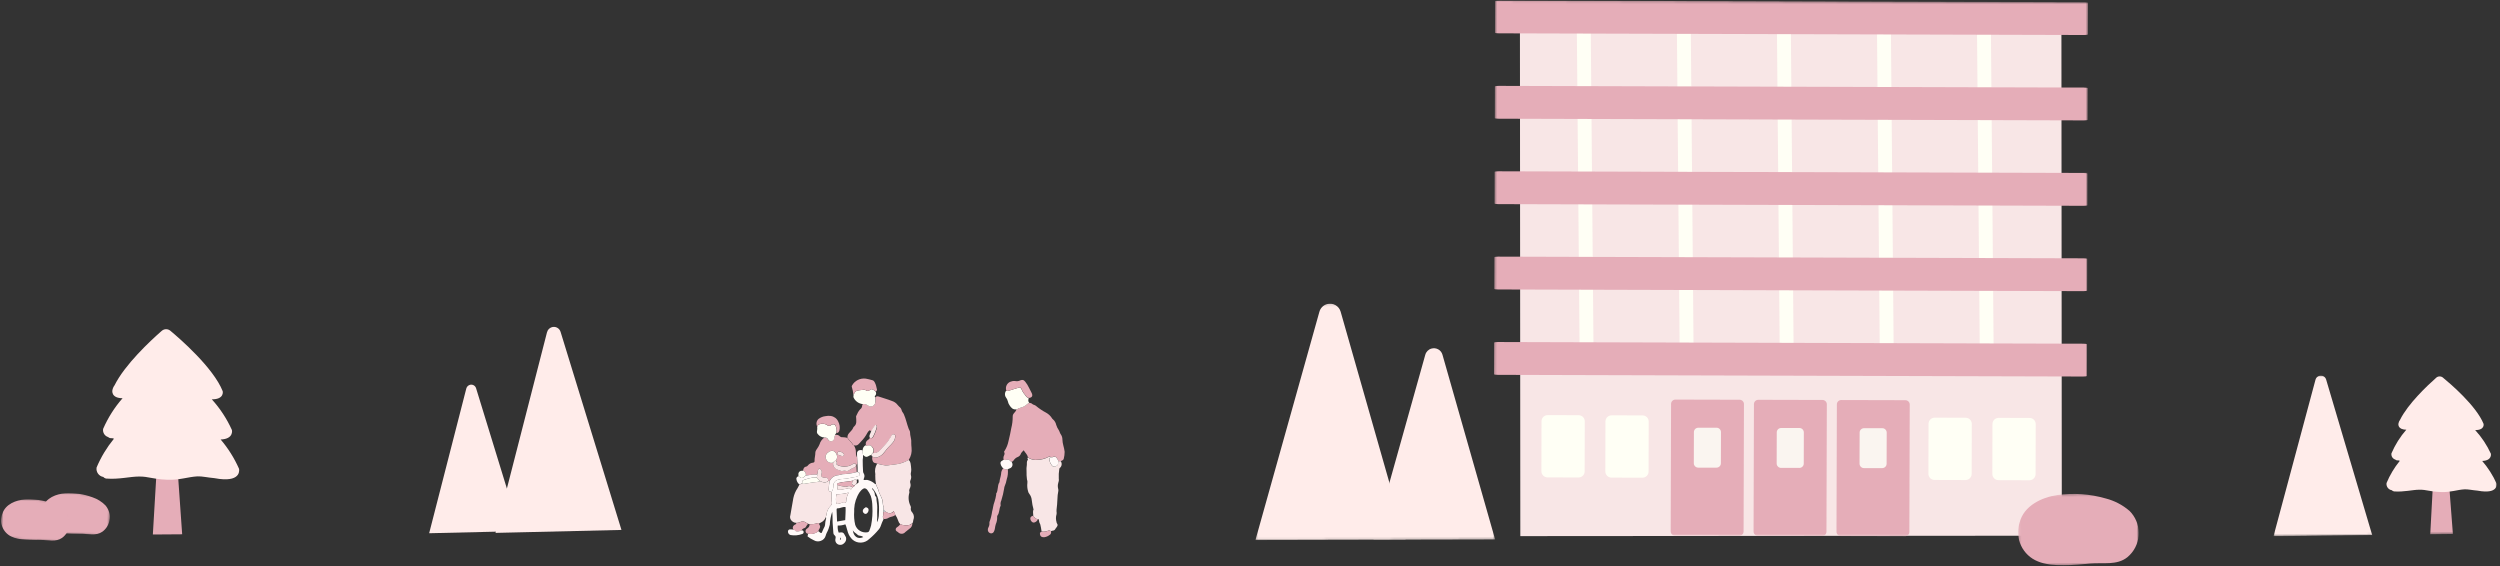 <?xml version="1.0" encoding="UTF-8"?><svg id="_レイヤー_1" xmlns="http://www.w3.org/2000/svg" xmlns:xlink="http://www.w3.org/1999/xlink" viewBox="0 0 1066.04 241.46"><rect x="0" y="0" width="1066.04" height="241.46" fill="#333333" stroke="none"/><defs><style>.cls-1{fill:none;}.cls-2{mask:url(#mask);}.cls-3{fill:#dddce1;}.cls-4{fill:#fffff5;}.cls-5{fill:#faf5f0;}.cls-6{fill:#fff9f8;}.cls-7{mask:url(#mask-2);}.cls-8{mask:url(#mask-3);}.cls-9{mask:url(#mask-4);}.cls-10{mask:url(#mask-5);}.cls-11{mask:url(#mask-1);}.cls-12{fill:#f8e6e6;}.cls-13{clip-path:url(#clippath-1);}.cls-14{clip-path:url(#clippath-3);}.cls-15{clip-path:url(#clippath-4);}.cls-16{clip-path:url(#clippath-2);}.cls-17{fill:#fff;}.cls-18{fill:#ffecea;}.cls-19{fill:#e5adb8;}.cls-20{clip-path:url(#clippath);}</style><clipPath id="clippath"><rect class="cls-1" x="535.09" y=".15" width="376.9" height="241.17"/></clipPath><mask id="mask" x="636.88" y=".21" width="253.48" height="228.68" maskUnits="userSpaceOnUse"><g id="mask0_32_224"><path class="cls-17" d="M637.54.22l-.66,227.95,252.82.73.66-227.95-252.82-.73Z"/></g></mask><mask id="mask-1" x="535.1" y="129.3" width="102.48" height="100.99" maskUnits="userSpaceOnUse"><g id="mask1_32_224"><path class="cls-17" d="M637.34,129.3l-102.24.24.24,100.73,102.24-.24-.24-100.73Z"/></g></mask><mask id="mask-2" x="860.52" y="210.38" width="51.58" height="30.83" maskUnits="userSpaceOnUse"><g id="mask2_32_224"><path class="cls-17" d="M911.83,210.38l-51.31.45.26,30.38,51.32-.45-.27-30.38Z"/></g></mask><clipPath id="clippath-1"><rect class="cls-1" x="336" y="161.38" width="118" height="71"/></clipPath><clipPath id="clippath-2"><rect class="cls-1" x="183" y="139.38" width="82" height="88"/></clipPath><clipPath id="clippath-3"><rect class="cls-1" y="140.38" width="102" height="91"/></clipPath><mask id="mask-3" x="17.18" y="209.43" width="30.29" height="19.31" maskUnits="userSpaceOnUse"><g id="mask3_32_224"><path class="cls-17" d="M18.35,209.43l-1.18,17.32,29.11,1.99,1.18-17.32-29.11-1.99Z"/></g></mask><mask id="mask-4" x="0" y="212.07" width="30.28" height="19.31" maskUnits="userSpaceOnUse"><g id="mask4_32_224"><path class="cls-17" d="M1.18,212.07L0,229.39l29.11,1.99,1.18-17.32-29.11-1.99Z"/></g></mask><clipPath id="clippath-4"><rect class="cls-1" x="981.16" y="145.22" width="71.11" height="97.43" transform="translate(805.28 1207.15) rotate(-89.01)"/></clipPath><mask id="mask-5" x="968.57" y="159.18" width="96.3" height="69.5" maskUnits="userSpaceOnUse"><g id="mask5_32_224"><path class="cls-17" d="M1063.99,159.18l-95.42,1.24.89,68.25,95.41-1.24-.88-68.25Z"/></g></mask></defs><g class="cls-20"><path class="cls-12" d="M648.12,7.67l.17,220.94,230.9-.18-.17-220.94-230.91.18Z"/><path class="cls-4" d="M672.39,12.75l1.2,138.44,5.93-.05-1.2-138.43-5.93.05Z"/><path class="cls-4" d="M715.05,12.38l1.2,138.43,5.93-.05-1.2-138.43-5.93.05Z"/><path class="cls-4" d="M757.71,12.01l1.2,138.43,5.93-.05-1.2-138.43-5.93.05Z"/><path class="cls-4" d="M800.37,11.64l1.2,138.43,5.93-.05-1.2-138.43-5.93.05Z"/><path class="cls-4" d="M843.01,11.27l1.2,138.43,5.92-.05-1.19-138.43-5.93.05Z"/><g class="cls-2"><path class="cls-19" d="M888.3,146.56l-249.55-.72c-.89,0-1.64.11-1.64.25l-.04,13.5c0,.14.73.25,1.64.25l249.56.72c.91,0,1.64-.11,1.64-.25l.04-13.5c0-.14-.73-.25-1.65-.25Z"/><path class="cls-19" d="M888.41,110.15l-249.55-.72c-.89,0-1.64.12-1.64.25l-.04,13.5c0,.14.73.25,1.64.25l249.56.72c.91,0,1.64-.11,1.64-.25l.03-13.5c0-.14-.73-.25-1.64-.25Z"/><path class="cls-19" d="M888.52,73.76l-249.56-.72c-.89,0-1.64.11-1.64.25l-.03,13.5c0,.14.73.25,1.64.25l249.56.72c.91,0,1.64-.11,1.64-.25l.03-13.49c0-.14-.73-.25-1.64-.25Z"/><path class="cls-19" d="M888.63,37.34l-249.56-.72c-.89,0-1.64.11-1.64.25l-.04,13.5c0,.14.73.25,1.64.25l249.56.72c.91,0,1.64-.12,1.64-.25l.03-13.49c0-.14-.73-.25-1.64-.25Z"/><path class="cls-19" d="M888.72.93l-249.56-.72c-.89,0-1.64.11-1.64.25l-.04,13.5c0,.14.73.25,1.64.25l249.56.72c.91,0,1.64-.11,1.64-.25l.04-13.5c0-.14-.73-.25-1.64-.25Z"/><path class="cls-19" d="M741.62,228.47l-27.36-.07c-1.03,0-1.85-.84-1.85-1.84l.16-54.33c0-1.02.84-1.84,1.87-1.84l27.36.07c1.03,0,1.85.84,1.85,1.86l-.16,54.32c0,1.02-.84,1.84-1.87,1.85"/><path class="cls-5" d="M731.94,199.41h-7.82c-1.03-.02-1.85-.86-1.85-1.88l.04-13.29c0-1.02.84-1.84,1.87-1.85h7.82c1.03.02,1.85.86,1.85,1.88l-.04,13.29c0,1.03-.84,1.85-1.87,1.85Z"/><path class="cls-19" d="M776.96,228.55l-27.36-.07c-1.03,0-1.85-.84-1.85-1.84l.16-54.32c0-1.02.84-1.84,1.87-1.84l27.36.07c1.03,0,1.85.84,1.85,1.86l-.16,54.32c0,1.02-.84,1.84-1.87,1.85"/><path class="cls-5" d="M767.27,199.52h-7.82c-1.03-.02-1.85-.86-1.85-1.88l.04-13.29c0-1.02.84-1.84,1.87-1.84h7.82c1.03.02,1.85.86,1.85,1.88l-.03,13.29c0,1.02-.84,1.84-1.87,1.85Z"/><path class="cls-19" d="M812.32,228.66l-27.36-.07c-1.03,0-1.85-.84-1.85-1.84l.16-54.33c0-1.02.84-1.84,1.87-1.84l27.35.07c1.03,0,1.85.84,1.85,1.87l-.16,54.32c0,1.03-.85,1.85-1.87,1.85"/><path class="cls-5" d="M802.61,199.61h-7.82c-1.02-.02-1.85-.86-1.85-1.88l.04-13.29c0-1.02.84-1.84,1.87-1.85h7.82c1.03.02,1.85.86,1.85,1.88l-.04,13.29c0,1.02-.84,1.84-1.87,1.85Z"/><path class="cls-4" d="M673.08,203.6l-13.18-.03c-1.46,0-2.62-1.18-2.62-2.64l.05-21.3c0-1.46,1.18-2.62,2.64-2.62l13.18.04c1.46,0,2.62,1.18,2.62,2.64l-.05,21.3c0,1.46-1.18,2.62-2.64,2.62Z"/><path class="cls-4" d="M700.34,203.69l-13.18-.03c-1.46,0-2.62-1.18-2.62-2.64l.05-21.3c0-1.46,1.18-2.62,2.64-2.62l13.18.04c1.46,0,2.62,1.18,2.62,2.64l-.05,21.3c0,1.46-1.18,2.62-2.64,2.62Z"/><path class="cls-4" d="M838.11,204.7l-13.18-.04c-1.46,0-2.62-1.18-2.62-2.64l.05-21.3c0-1.46,1.18-2.62,2.64-2.62l13.18.04c1.45,0,2.62,1.18,2.62,2.64l-.05,21.3c0,1.46-1.19,2.62-2.64,2.62Z"/><path class="cls-4" d="M865.37,204.79l-13.18-.04c-1.46,0-2.62-1.18-2.62-2.64l.05-21.3c0-1.46,1.19-2.62,2.64-2.62l13.18.03c1.46,0,2.62,1.18,2.62,2.64l-.05,21.3c0,1.46-1.18,2.62-2.64,2.62Z"/></g><g class="cls-11"><path class="cls-18" d="M562.62,132.91l-27.28,97.38,64.06-.14-27.73-97.25c-.71-2.48-3.31-3.93-5.82-3.23-1.57.46-2.8,1.69-3.23,3.26"/><path class="cls-18" d="M607.77,151.26l-22.12,78.92,51.91-.11-22.47-78.82c-.57-2.03-2.67-3.18-4.7-2.61-1.28.36-2.28,1.37-2.62,2.64"/></g><g class="cls-7"><path class="cls-19" d="M907.99,217.8c-2.9-2.5-6.37-4.3-10.08-5.25-6.71-1.93-13.75-2.42-20.66-1.44-6.7.96-14.26,4.59-16.06,11.71-2.18,6.74,1.26,14.02,7.88,16.61,6.06,2.5,15.61,1.47,22.16.89,5.51-.48,11.51.86,15.95-2.74,5.7-4.76,6.44-13.2,1.67-18.87-.27-.32-.54-.64-.86-.93"/></g></g><g class="cls-13"><path class="cls-19" d="M438.31,195.07c-.15-1.26-1.18-2.02-1.79-3.08-.49.58-1.08.96-1.31,1.72-.23.53-.66.93-1.2,1.14-.74.28-1.38.81-1.79,1.47-.18.3-.49.53-.84.58-.28-.05-.54-.2-.72-.43-.33-.48-1-.63-1.51-.35-.38.13-.82.1-1.18-.1-.15-.43-.15-.88-.03-1.31.23-.63.66-1.19.26-1.92-.13-.2.1-.48.26-.68.74-1.21,1.28-2.55,1.56-3.94.51-1.85.82-3.72,1.2-5.59.41-1.57.61-3.21.61-4.83-.05-.61.18-1.19.61-1.62.41-.43.77-.93,1.02-1.47.43-.35.95-.63,1.51-.76,1.15-.25,2.2-.81,3.07-1.62.26-.23.59-.4.92-.48.46,0,.9.15,1.2.45.43.43,1.15.38,1.59.83,1.33,1.11,2.76,2.07,4.3,2.88,1.02.56,1.89,1.36,2.51,2.35.08.18.2.33.36.43.77.63,1.28,1.52,1.48,2.48.23.76.59,1.49,1.05,2.15.38.56.46,1.24.84,1.77.49.66.74,1.47.74,2.28,0,1.79.79,3.46.95,5.23,0,.96-.13,1.95-.36,2.88-.1.66-.72.83-1.23,1.09h-1.1c-.13-.51-.36-.96-.69-1.34-.28-.53-.97-.76-1.51-.48-.03,0-.05.03-.1.05-.33.15-.74.18-1.07,0-.21-.2-.54-.23-.79-.08-1.41.73-2.94,1.16-4.53,1.26-1.51.25-3.05-.13-4.27-1.04"/><path class="cls-12" d="M438.31,195.07c1.23.91,2.76,1.26,4.27,1.04,1.59-.08,3.12-.51,4.53-1.26.26-.15.59-.13.79.08-.31.38-.61.81-.46,1.26.15.71.43,1.36.82,1.97.38.46.72.96,1.38.81.74-.18,1.48-.46,1.54-1.39,0-.3.05-.63.05-.93h1.1c.64.96.46,2.2-.41,2.91-.13.1-.21.25-.21.4-.23,1.36-.31,2.76-.23,4.15.1.63,0,1.26-.23,1.84-.26.86-.23,1.77,0,2.63.08.28.08.56.03.83-.23,1.11-.36,2.25-.38,3.39-.05,1.54-.18,3.06-.38,4.6-.03.25-.03.51,0,.76.08.38.08.76,0,1.14-.33,1.09-.33,2.25,0,3.34,0,.18.08.38.18.53.51.63.23,1.16-.18,1.69-.18.18-.33.38-.46.61-.18.48-.66.81-1.18.81-.26.03-.49.1-.74.2-.41-.28-.92-.33-1.36-.13-.82.35-1.74.46-2.64.28-.13-.99-.31-2-.54-2.96-.36-.61-.56-1.26-.61-1.95,0-.3-.18-.38-.43-.35-1-.03-1.46-.76-1.97-1.41.03-.91-.31-1.87.13-2.68-.36-1.31-.64-2.68-.77-4.04-.08-.93-.41-1.82-.97-2.55-.31-.35-.51-.78-.61-1.24-.33-1.14-.43-2.35-.28-3.54.08-.51,0-1.01-.18-1.47-.15-1.11-.21-2.22-.18-3.34-.08-.99-.03-1.95.13-2.91.08-.68-.18-1.44.41-2.05.13-.13-.03-.35-.1-.53-.1-.15-.05-.38.1-.46h.03"/><path class="cls-19" d="M429.76,200.15c.13,1.42,0,2.83-.46,4.17-.18,1.06-.49,2.1-.92,3.06-.1.25-.15.53-.18.83-.28,1.77-.69,3.51-1.23,5.21-.31.63-.41,1.31-.28,2,0,.1,0,.2-.03.28-.67,1.29-.41,2.88-1.31,4.1-.13.18-.18.4-.15.63.05,1.06-.15,2.15-.59,3.11-.18.58-.28,1.16-.36,1.74-.05.51-.21.99-.46,1.44-.23.51-.77.78-1.33.71-.67-.13-1.15-.66-1.23-1.31-.05-.43.03-.89.26-1.26.31-.56.46-1.19.41-1.82-.03-.18,0-.38.05-.56.54-1.42.9-2.88,1.1-4.37.41-1.34.46-2.76,1-4.09.33-1.01.59-2.05.74-3.11.03-.13-.08-.28-.03-.38,1.02-1.49.41-3.44,1.43-4.93.05-1.19.56-2.3.69-3.49,0-.88.31-1.74.9-2.43.59.4,1.31.56,2.02.45"/><path class="cls-4" d="M438.97,171.82c-.33.07-.67.23-.92.48-.84.81-1.92,1.36-3.07,1.62-.56.13-1.08.4-1.51.76-.05-.03-.1-.1-.15-.1-1.48.15-2.2-.78-2.89-1.84-.33-.48-.56-1.04-.67-1.62-.15-.61-.43-1.19-.82-1.67-.61-.89-.56-2.05.13-2.88.26.15.54.2.82.13.77-.28,1.56-.45,2.3-.73.87-.33,1.77-.48,2.69-.78.23.25.61.45.69.73.33.89.82,1.69,1.43,2.38.43.56.74,1.29,1.59,1.36.03.15.03.3,0,.45-.23.58-.1,1.26.33,1.72"/><path class="cls-19" d="M438.64,169.64c-.85-.1-1.15-.81-1.59-1.36-.64-.71-1.13-1.52-1.43-2.38-.08-.3-.46-.51-.69-.73-.95.28-1.84.45-2.71.78-.74.28-1.53.46-2.3.73-.28.08-.59.05-.82-.13-.54-1.59.31-3.31,1.92-3.84h.08c.69-.28,1.43-.33,2.15-.18.64.08,1.28-.05,1.84-.35,1.05-.35,1.41-.23,2.12.63.61.76,1.13,1.59,1.54,2.48.36.71.74,1.44,1.1,2.15.69,1.34.31,2.1-1.2,2.28"/><path class="cls-6" d="M429.76,200.15c-.72.1-1.43-.08-2.02-.46-.36-.38-.67-.81-.9-1.29-.43-1.09-.26-1.64.85-2.17.1-.05.21-.13.31-.2.36.18.79.2,1.18.08.51-.28,1.18-.13,1.51.35.18.23.43.38.72.43,0,.23.15.4.23.61.33.91-.13,1.89-1.05,2.22-.31.08-.59.2-.82.4"/><path class="cls-19" d="M444.15,226.64c.9.18,1.79.1,2.64-.28.43-.2.95-.15,1.36.13.23.63-.05,1.36-.66,1.67-.61.48-1.33.78-2.12.91-1.38.1-1.97-.46-1.92-1.85.15-.3.54-.3.74-.56"/><path class="cls-19" d="M440.59,219.94c.51.66.97,1.39,1.97,1.42-.23,1.01-1.66,1.84-2.35,1.29-.54-.35-.87-.96-.87-1.59s.51-.94,1.1-1.11h.18"/><path class="cls-6" d="M451.29,196.64c0,.3-.03.63-.05.93-.08.93-.79,1.21-1.54,1.39-.67.15-1-.35-1.38-.81-.41-.61-.69-1.26-.82-1.97-.15-.46.15-.89.43-1.26.33.15.74.15,1.07,0,.51-.33,1.23-.18,1.56.33,0,.03.03.05.05.1.33.38.56.83.69,1.31"/><path class="cls-19" d="M361.39,186.76c-.1-.76.13-1.49.66-2.05.61-.78,1.51-1.42,1.82-2.45.05-.18.28-.3.41-.46.59-.53.9-1.31.85-2.1,0-.63,0-1.26-.08-1.9-.03-.2,0-.4.13-.58.38-.96.9-1.85,1.56-2.63.56-.38.9-.98.9-1.67,0-.2.2-.43.31-.63.74-.1,1.51.1,2.12.53.77.68,1.97.63,2.69-.15.28-.3.46-.71.49-1.14.08-.71.1-1.42.05-2.12.31-.38.82-.53,1.31-.35,1.89.66,3.81,1.16,5.68,1.9,1,.3,1.87.91,2.48,1.72.2.28.43.53.69.76.51.35.87.88,1.02,1.49.1.61.64,1.06.92,1.67.92,2.05,1.31,4.22,2.1,6.29.18.48.56.91.56,1.41-.05,1.47.64,2.86.51,4.32,0,.78.05,1.57.13,2.35.23,1.79-.21,3.61-1.2,5.16-1.25.71-2.59,1.24-3.99,1.62-1.33.25-2.66.43-3.99.56-.59.15-1.2.2-1.82.18-1.23-.18-2.43-.43-3.61-.76-.21-.1-.44-.18-.67-.23-1.15-.1-1.36-.93-1.51-1.82,0-.33.05-.66.15-.98.61.4,1.38.5,2.1.28.87-.25,1.64-.71,2.28-1.34.54-.58,1.02-1.16,1.48-1.8.77-1.09,1.84-1.92,2.69-2.96.72-.78,1.15-1.82,1.18-2.88,0-.28-.05-.58-.36-.68-.33-.15-.72-.08-.97.13-.18.2-.33.43-.46.68-.38.66-.74,1.29-1.2,1.9-1,1.36-2.2,2.53-3.3,3.79-.77.99-2,1.52-3.25,1.42.54-.81.43-1.9-.26-2.6-.59-.88-1.33-.73-2.07-.53-.26.1-.54,0-.66-.23-.31-.86.03-1.82.82-2.28.38-.2.72-.53.9-.93.36.3.9.25,1.2-.1.08-.1.13-.2.18-.3.72-1.29,1.25-2.65,1.61-4.1.08-.61-.15-.78-.67-.96-.77.89-1.38,1.9-1.82,2.96-.05-.33-.31-.61-.64-.71-.38.25-.69.61-.92,1.01-.72,1.41-1.66,2.7-2.79,3.82-.77.81-1.46,2.05-2.97,1.59-.13-.08-.36-.15-.41-.28-.61-1.06-1.61-1.79-2.28-2.83"/><path class="cls-6" d="M376.78,221.33c-.51,1.01-.92,2.05-1.28,3.11-.18.48-.43.93-.77,1.31-1.26,1.52-2.64,2.91-4.15,4.15-1.89,1.85-4.91,2-6.96.3-.95-.86-1.66-1.95-2.05-3.16-.28-.88-.51-1.77-.77-2.65-.08-.25-.2-.51-.33-.81-1.05.38-2.15.56-3.25.53-.1,1.01.03,2.05.41,3.01.33-.02.67-.1,1-.1.56-.08,1.13.23,1.36.73.28.43.54.89.74,1.34.28.96-.05,1.97-.84,2.6-.61.63-1.56.83-2.41.51-.97-.4-1.48-1.44-1.23-2.45.13-.63.18-1.06-.41-1.52-.59-.45-.49-1.21-.54-1.82-.1-1.16-.18-2.35-.26-3.54-.1-1.57.05-3.11-.18-4.63-.59,1.77-.95,3.64-1.02,5.51-.28,1.21-.72,2.38-1.31,3.46-.18.41-.36.81-.46,1.24-.28,1.04-1.08,1.87-2.1,2.2-.95.35-2.02.28-2.89-.25-.97-.43-1.89-.99-2.74-1.67l.26-1.19c1.54.35,3.15-.05,4.35-1.04.49.23.69.89,1.41.76.28-.66.59-1.34.9-2.02.26-.4.46-.83.54-1.32.05-.91.18-1.82.43-2.7.05-.23.18-.46-.13-.63.13-.38.26-.76.33-1.16.13-1.39.72-2.7,1.72-3.72.51-.43.72-1.11.54-1.77-.18-1.39-.2-2.8-.08-4.19.54-.76.77-1.69.72-2.6,0-1.19.77-2.22,1.92-2.58.64-.18,1.28-.28,1.92-.33,1.38-.05,2.74-.25,4.07-.61,1-.08,1.95-.33,2.87-.71.43-.18.64-.66.46-1.09-.03-.08-.08-.18-.15-.23-.18-.23-.43-.35-.72-.35.03-1.19,0-2.35-.08-3.54-.02-.88-.08-1.77-.13-2.65,0-.53-.05-1.09-.05-1.64-.08-.76.46-1.41,1.23-1.49h.1c.38-.08.77,0,1.1.15-.03.61,0,1.24.13,1.85.03.73,0,1.49-.13,2.22-.05,1.62.1,3.23.15,4.85,0,.28.08.56.23.78.38.58.49,1.29.23,1.95-.13.3-.21.63-.23.93.69.13,1.33-.18,1.92.08,1.1.28,2.12.86,2.97,1.64.1.13.2.18.33,0,.23.96.84,1.79,1.07,2.68.36,1.49,1.28,2.68,1.66,4.07.28.96.15,2.05.49,3.03-.23.3-.18.76.1,1.01-.13.35-.18.73-.15,1.09,0,.53,0,1.06-.1,1.59-.15.48-.08,1.01.21,1.44M365.1,206.5l.97-.71c.08-.43.08-.88-.05-1.31-.31-.18-.54,0-.77.15-.49-.25-1.08-.13-1.43.28-2,.56-4.12.4-6.12,1.01-.56.18-.74.35-.72.88.05.66.1,1.32.15,1.95.84.15,1.69.1,2.51-.13.84-.08,1.66-.35,2.51-.51.31.1.46.4.69.61.31-.23.54-.56.64-.93.49-.1.87-.45,1.05-.91.15-.18.38-.33.61-.43M371.99,216.03c0-1.54-.21-3.06-.67-4.52-.38-.94-.87-1.79-1.48-2.6-.44-.61-1.23-.86-1.61-.58-.67.38-1.23.91-1.66,1.54-1.41,2.12-2.2,4.58-2.33,7.1.03.35.03.73,0,1.09-.15,1.92,0,3.87.44,5.76.72,2.22,3.02,3.59,5.35,3.13.31-.08.56-.3.66-.61.31-.76.56-1.54.77-2.33.51-2.63.69-5.33.54-8.01M360.57,216.25c-1.23-.3-2.25.58-3.46.51-.26,0-.38.28-.38.53l.21,5.11,3.48-.61c.05-1.79.23-3.61.15-5.51M361.9,210.04c-1.69.48-3.43.73-5.2.71-.31,1.36-.33,2.76-.05,4.12.44,0,.87-.05,1.31-.15.56-.15,1.1-.51,1.69-.33.49.15.77-.08,1.15-.3.05-1.44.41-2.83,1.1-4.09M371.94,208.19s-.05.13-.05.18c0,.08,0,.13.05.2.72.66,1.13,1.59,1.13,2.55,0,.2.2.41.36.61.15.15.26.33.28.53,0,1.42.41,2.76.38,4.17-.03,1.29-.1,2.58-.03,3.84.05.81-.18,1.62-.08,2.43.54-1.11.82-2.33.79-3.56.15-2.07.08-4.17-.26-6.22-.41-1.77-1.28-3.39-2.48-4.75h-.08M368.07,229.02c-.67-.78-1.74-.33-2.38-.99-.64-.66-1.51-.96-2.05-1.9.36,2.5,2,4.02,4.45,2.91M358.14,230.33c.46-.3.57-.7.33-1.19-.21.35-.31.78-.33,1.19Z"/><path class="cls-12" d="M376.75,216.2c-.33-1.01-.21-2.07-.49-3.03-.38-1.39-1.33-2.6-1.66-4.07-.2-.88-.84-1.74-1.07-2.68-.23-1.21-.33-2.43-.31-3.66.05-.2.05-.38.03-.58-.33-1.52-.05-3.11.77-4.45,1.18.33,2.41.58,3.61.76.61.02,1.23-.03,1.84-.18,1.33-.13,2.66-.3,3.99-.56,1.41-.35,2.74-.91,3.99-1.62.95.73.85,1.82,1.02,2.81.15.88.15,1.77-.05,2.65-.08.33-.08.68,0,1.01.23.73.15,1.49-.18,2.17-.15.3-.2.66-.13,1.01.31.86.26,1.8-.21,2.58-.18.38-.26.78-.15,1.19.05.2.05.4,0,.61-.54,1.84-.36,3.82.49,5.53.08.25.26.56.18.78-.18.76.05,1.54.61,2.07.72.91.9,2.12.43,3.18-.15.48-.03,1.04-.46,1.44-.36.25-.74.48-1.13.66-1.33.33-2.74.23-3.99-.3-.43-.43-.74-.96-.9-1.54-.28-.89-.69-1.72-1.23-2.48l-.67-1.57c-.26.35-.61.63-1.05.81-.85.23-1.77,0-2.41-.58-.26-.35-.56-.68-.87-.98-.03-.33-.08-.68-.1-1.01"/><path class="cls-12" d="M354.61,209.78c-.13,1.39-.1,2.8.08,4.2.18.63-.03,1.32-.54,1.77-.97,1.01-1.59,2.32-1.72,3.71-.08.41-.23.78-.33,1.16-.36.91-1.02,1.67-1.92,2.12-.28.18-.59.33-.9.48-.2-.33-.46-.2-.74-.13-1.05.33-2.15.51-3.28.48l-.67-.23c-.31-.13-.61-.3-.89-.48-.74-.61-1.77-.68-2.59-.2-.46.23-.97.33-1.51.3-.95,0-1.84-.51-2.35-1.29-.38-.58-.46-1.32-.23-1.97.38-2.45.9-4.88,1.28-7.33.33-1.52.92-2.93,1.79-4.22.31-.51.54-1.04.79-1.54.49-.05.79-.43,1.2-.66.36.58.9.35,1.38.28,1.18-.23,2.33-.38,3.51-.58.95,0,1.92-.15,2.82-.46.41.2.82.35,1.25.46.77.2,1.56,0,2.12-.56h.61c-.2.96-.31,1.92-.36,2.91-.1,1.34-.05,1.52,1.2,1.8"/><path class="cls-19" d="M353.74,205.08h-.61c.03-1.06-.21-1.37-1.38-1.37-.64.1-1.28-.2-1.61-.76.1-.33.05-.73.18-1.06.18-.53.08-1.11-.26-1.54-.2-.33-.41-.58-.82-.48-.36.1-.43.43-.46.73,0,.61-.15,1.19-.36,1.77-1.64,0-3.25.13-4.86.4.26-.88-.26-1.79-1.13-2.05.13-.86.36-1.59,1.41-1.77.23-.05.43-.2.59-.4.54-.73,1.36-1.19,2.25-1.26.51-.08.69-.33.66-.83-.05-1.16.36-2.28.33-3.46,0-.73.59-1.39.97-2,.33-.48.61-.99.82-1.52.33-1.19,1.08-2.22,2.1-2.93.64-.08,1.23.25,1.51.81.26.58.9.91,1.51.76.67-.13,1.15-.71,1.13-1.39,0-.43.13-.86.36-1.24.79-.23,1.64.03,2.15.66.31.25.69.35,1.08.28.69,0,1.38.1,2.05.3.66,1.01,1.66,1.77,2.28,2.83.08.13.28.18.43.28.64.96.97,2.1.92,3.23-.02.71.13,1.39.49,2,.03.89.08,1.77.13,2.65-.33.2-.49.58-.41.96.08.86.1,1.74.13,2.6-1.97.56-3.99.86-6.04.91-.1,0-.18.08-.28.1-.54.13-1.08.23-1.61.35-1.51.1-2.84.96-3.53,2.3,0,.05-.1.1-.15.13M355.33,197.17c-.18.76,0,1.57.49,2.17.69.88,1.74.98,2.69,1.39.72.3,1.43-.25,2.1,0,.49.18,1.05.08,1.46-.23.69-.53,1.48-.96,2.33-1.26.49-.23.74-.78.56-1.29-.31-.53-.77-.33-1.18-.13-.05.03-.13.05-.18.1-1.54.99-3.43,1.29-5.2.81-.59-.08-1.15-.3-1.64-.66,0-.61.33-1.21-.36-1.59.84-1.14.72-2.73-.33-3.69-.74-.76-1.74-.78-2.89.1-1.08.63-1.43,1.97-.84,3.06.49,1.16,1.82,1.72,2.97,1.24M359.98,193.94c-.38-.86-1.25-1.39-2.2-1.39-.36.05-.64.3-.69.66-.08.3.08.63.38.73.43.18.89.33,1.36.45.38.2.9.05,1.1-.35,0-.05.05-.1.05-.13"/><path class="cls-4" d="M373.27,169.44c.03.71,0,1.42-.05,2.12-.05,1.04-.95,1.82-2,1.77-.43,0-.85-.2-1.18-.48-.61-.43-1.36-.63-2.12-.53-1.72-.18-3.2-1.24-3.92-2.76-.28-.48.15-.94-.13-1.36.38-.05.33-.41.46-.61.26-.56.77-.96,1.38-1.04.77-.15,1.51-.28,2.3-.33.46-.08.92,0,1.31.25.41.28.95.28,1.36,0,.36-.18.72-.38,1.05-.56.61.23,1.2.58,1.64,1.06.36.56.28,1.29-.18,1.77-.18.13-.23.4-.1.58.03.05.08.08.13.1"/><path class="cls-4" d="M356.12,185.52c-.23.38-.36.78-.36,1.24,0,.68-.46,1.26-1.13,1.39-.61.15-1.25-.18-1.51-.76-.26-.58-.87-.91-1.51-.83-1.15,0-2.23-.58-2.92-1.49-.31-.33-.41-.81-.31-1.24.13-.63.15-1.26.08-1.9.23-.43.54-.94.95-1.01,1.07-.43,2.3-.28,3.28.35.41.45,1.13.51,1.59.1.46-.48,1.23-.58,1.79-.2.64,1.06.84,2.33.54,3.51-.2.28-.51.48-.51.88"/><path class="cls-19" d="M373.4,166.97c-.46-.48-1.02-.83-1.64-1.06-.33.18-.69.38-1.05.56-.41.28-.95.28-1.36,0-.38-.23-.84-.33-1.3-.25-.77.08-1.54.18-2.3.33-.61.08-1.15.48-1.38,1.04-.13.2-.1.56-.46.61-.13-1.06-.36-2.12-.67-3.16-.1-.23-.08-.48.08-.66,1.13-2.05,3.46-3.23,5.84-2.93.95.15,1.87.43,2.79.66.97.25,1.18,1.26,1.54,2.07.2.46.18,1.01.36,1.49.26.48.05,1.06-.41,1.31"/><path class="cls-19" d="M356.63,184.63c.31-1.19.1-2.45-.54-3.51-.56-.35-1.33-.28-1.79.2-.46.41-1.18.38-1.59-.08-.97-.63-2.18-.76-3.28-.35-.43.08-.74.58-.95,1.01-.59-1.09-.36-2.43.56-3.26.87-.66,1.92-1.09,2.99-1.19.72-.15,1.46-.2,2.18-.08,1.41.18,2.61,1.06,3.2,2.33.64,1.19.82,2.53.54,3.84-.18.61-.51,1.14-1.28,1.09"/><path class="cls-19" d="M345.27,223.58c1.1,0,2.2-.15,3.28-.48.26-.08.54-.2.74.13-.05.2,0,.4.13.56.51.56.28,1.14,0,1.67-.23.33-.38.68-.49,1.09-1.2,1.01-2.82,1.39-4.35,1.04-.49,0-.92-.33-1.02-.81-.18-.51.05-1.06.51-1.34.69-.35,1.15-1.06,1.18-1.82"/><path class="cls-19" d="M383.94,223.53c1.26.53,2.66.66,3.99.3.38-.18.77-.4,1.13-.66,0,.93-.46,1.82-1.26,2.3-.59.48-1.18.96-1.77,1.42-.72.86-2,.96-2.87.25-.08-.08-.18-.15-.23-.23-.1-.08-.23-.15-.36-.23-.51-.2-.77-.78-.56-1.29.08-.2.23-.38.43-.51.59-.35,1.1-.83,1.48-1.39"/><path class="cls-19" d="M339.61,222.98c.51,0,1.02-.08,1.48-.3.82-.48,1.87-.4,2.59.2.28.2.59.35.9.51-.36.33-.64.73-.85,1.16-.13.33-.41.58-.74.66-.54.13-1,.51-1.23,1.01-.18.08-.38.15-.56.23-.9.28-1.82.58-2.46-.48-.03-.05-.21,0-.31,0-.54-.56-.49-1.44.08-1.95.15-.15.36-.25.56-.33.33-.15.49-.3.49-.66"/><path class="cls-6" d="M343.58,202.78c1.61-.28,3.22-.43,4.86-.4.1.43-.13.81-.15,1.24-.49.1-.97-.15-1.43-.05-1.43.23-2.82.61-4.17,1.11-.51.18-.79.73-.62,1.24-.38.23-.69.61-1.2.66-.66-.53-1.13-1.29-1.25-2.15-.23-.68.28-1.14.87-1.41,1.31,1.11,1.66,1.09,2.92-.13.05-.05.13-.08.18-.1Z"/><path class="cls-6" d="M338.48,225.91s.26-.02.31,0c.64,1.06,1.54.76,2.46.48.21-.05.38-.15.56-.23.49-.05.82.1.87.63.08.43-.21.83-.64.93-1.59.58-3.28.73-4.94.43-.69-.2-1.13-.83-1.1-1.54,0-.51.41-.88.9-.88h.03c.51,0,1.02.02,1.53.13"/><path class="cls-19" d="M377.72,218.18c.64.58,1.56.81,2.41.58.44-.15.79-.43,1.05-.81l.64,1.57c-.72.81-1.82.73-2.69,1.16-.69.48-1.51.71-2.35.63-.28-.43-.36-.96-.2-1.44.08-.53.13-1.06.1-1.59l1.05-.13"/><path class="cls-4" d="M343.58,202.78s-.13.05-.18.1c-1.25,1.24-1.61,1.24-2.94.13v-.61c-.15-.76.36-1.49,1.13-1.64.1,0,.23-.03.33,0l.51-.05c.9.25,1.41,1.19,1.13,2.07"/><path class="cls-12" d="M371.96,194.67c-.21-.1-.21-.3-.28-.51.02-.38,0-.78.49-.96,1.25.1,2.46-.43,3.25-1.41,1.1-1.26,2.3-2.43,3.3-3.79.43-.61.82-1.26,1.2-1.9.1-.25.26-.48.46-.68.28-.23.67-.28,1-.13.31.1.36.4.36.68-.03,1.06-.43,2.1-1.18,2.88-.82,1.04-1.9,1.87-2.69,2.96-.46.63-.97,1.21-1.48,1.8-.64.63-1.41,1.11-2.28,1.34-.72.23-1.48.13-2.1-.28"/><path class="cls-4" d="M367.84,192.12c-.05-.93.46-1.82,1.28-2.28.13.23.41.33.67.23.77-.23,1.48-.35,2.07.53.69.71.79,1.77.26,2.6-.46.18-.43.58-.49.96-.2-.13-.46-.13-.66,0-1.51.91-1.79.89-3-.2-.13-.61-.15-1.24-.13-1.84Z"/><path class="cls-12" d="M370.86,186.63c-.2-.48-.15-1.01.1-1.47.13-.35.28-.68.43-1.04.43-1.09,1.07-2.07,1.82-2.98.49.18.74.33.64.96-.36,1.42-.9,2.81-1.61,4.1-.13.45-.61.71-1.08.58-.1-.03-.23-.1-.31-.18"/><path class="cls-6" d="M353.74,205.08s.13-.08.15-.13c.67-1.34,2.02-2.2,3.53-2.3.54-.13,1.08-.23,1.61-.35.1-.03.21-.13.28-.1,2.05-.05,4.07-.35,6.04-.91h.36c.28,0,.54.13.72.35.31.35.28.89-.08,1.19-.08.05-.15.1-.23.15-.92.38-1.89.61-2.89.68-1.33.35-2.69.56-4.07.61-.64.05-1.3.15-1.92.33-1.13.35-1.92,1.42-1.92,2.58.08.94-.18,1.87-.69,2.63-1.25-.28-1.3-.46-1.2-1.79.03-.99.15-1.95.36-2.93"/><path class="cls-12" d="M361.88,210.04c-.66,1.26-1.05,2.65-1.1,4.09-.38.2-.66.46-1.15.3-.59-.2-1.15.18-1.69.33-.43.1-.87.13-1.3.15-.28-1.36-.26-2.78.05-4.15,1.77,0,3.51-.25,5.2-.71"/><path class="cls-19" d="M364.52,206.9c-.18.46-.56.78-1.05.91-.56-.58-1.46-.73-2.2-.38-.28.1-.59.15-.9.13-1.15-.18-2.3-.43-3.43-.73-.05-.53.15-.73.72-.88,2-.61,4.12-.46,6.12-1.01-.13.2-.26.4-.36.61-.38.96,0,1.42,1.08,1.42"/><path class="cls-12" d="M356.96,206.83c1.13.33,2.28.58,3.43.76.31.02.61,0,.9-.13.74-.35,1.61-.2,2.18.38-.1.38-.33.71-.64.94-.23-.23-.38-.51-.69-.63-.84.13-1.66.4-2.51.51-.82.23-1.66.28-2.51.13-.05-.63-.1-1.29-.15-1.95Z"/><path class="cls-12" d="M364.52,206.9c-1.1,0-1.46-.45-1.08-1.42.1-.2.23-.4.36-.61.36-.41.95-.51,1.43-.28.26.61.2,1.29-.13,1.87-.23.1-.43.23-.61.43"/><path class="cls-3" d="M377.72,218.17l-1.05.13c0-.38.03-.76.15-1.09.33.3.61.63.87.99"/><path class="cls-3" d="M376.75,216.2c.03.33.08.68.1,1.01-.31-.25-.33-.71-.1-1.01Z"/><path class="cls-12" d="M348.29,203.62c0-.43.26-.81.15-1.24.21-.56.33-1.16.36-1.77.03-.3.13-.63.46-.73.41-.1.61.13.82.46.36.43.43,1.01.26,1.54-.13.33-.08.73-.18,1.06.33.56.97.86,1.61.76,1.18,0,1.41.3,1.38,1.36-.56.56-1.36.76-2.12.56-.43-.1-.84-.25-1.25-.46-.61-.4-1.13-.94-1.48-1.57"/><path class="cls-4" d="M348.29,203.62c.38.63.87,1.16,1.48,1.57-.9.3-1.84.46-2.79.46-1.18.2-2.36.38-3.51.58-.51.08-1.02.33-1.38-.28-.18-.5.08-1.06.59-1.26,1.36-.51,2.74-.88,4.17-1.11.46-.1.95.15,1.43.05Z"/><path class="cls-4" d="M355.33,197.2c-1.18.48-2.51-.07-2.99-1.24-.59-1.06-.23-2.43.84-3.06,1.15-.89,2.15-.86,2.89-.1,1.02.99,1.15,2.55.31,3.69-.56-.08-.79.33-1.05.68"/><path class="cls-12" d="M355.33,197.2c.23-.38.49-.78,1.05-.68.69.38.38.99.36,1.59.49.35,1.05.58,1.64.66,1.77.48,3.66.18,5.2-.81.05-.03.13-.08.18-.1.41-.2.84-.43,1.18.13.18.51-.05,1.06-.56,1.29-.85.3-1.61.73-2.33,1.26-.41.33-.97.4-1.46.23-.67-.25-1.38.3-2.1,0-.92-.4-2-.48-2.69-1.39-.49-.61-.67-1.41-.49-2.17"/><path class="cls-12" d="M359.96,193.93c-.13.43-.59.66-1,.53-.05,0-.1-.03-.13-.05-.46-.13-.92-.28-1.36-.46-.31-.1-.49-.43-.38-.73.05-.35.33-.63.69-.66.95,0,1.82.53,2.2,1.39"/><path class="cls-6" d="M369.25,216.28c.56.2,1.08.38,1.13,1.06.03.63-.26,1.21-.74,1.59-.36.3-.9.28-1.23-.08-.44-.3-.61-.86-.44-1.36.21-.61.74-.88,1.28-1.24"/></g><g class="cls-16"><path class="cls-18" d="M233.26,141.65l-21.97,85.58,53.71-1.26-25.96-84.46c-.49-1.59-2.16-2.48-3.74-1.99-.99.31-1.78,1.11-2.02,2.13"/><path class="cls-18" d="M198.84,165.66l-15.84,61.72,38.72-.91-18.71-60.92c-.35-1.15-1.57-1.79-2.7-1.43-.71.23-1.27.8-1.46,1.53Z"/></g><g class="cls-14"><g class="cls-8"><path class="cls-19" d="M44.96,215.5c-1.54-1.56-3.41-2.73-5.48-3.43-3.72-1.39-7.68-1.98-11.65-1.72-3.83.25-8.28,1.99-9.61,5.97-1.54,3.74.1,8.05,3.73,9.81,3.33,1.69,8.78,1.52,12.51,1.48,3.15-.03,6.48.99,9.16-.86,3.43-2.46,4.22-7.24,1.78-10.68-.14-.2-.29-.39-.44-.57Z"/></g><g class="cls-9"><path class="cls-19" d="M27.78,218.13c-1.54-1.56-3.41-2.73-5.48-3.43-3.72-1.39-7.68-1.98-11.65-1.72-3.83.25-8.28,1.99-9.61,5.97-1.54,3.74.1,8.05,3.73,9.81,3.33,1.69,8.78,1.52,12.51,1.48,3.15-.03,6.48.99,9.16-.86,3.43-2.46,4.22-7.24,1.77-10.68-.14-.2-.28-.39-.44-.57Z"/></g><path class="cls-19" d="M77.68,227.83l-12.5.09,2.51-42.5,7-.05,2.99,42.46Z"/><path class="cls-18" d="M101.92,199.88c-1.99-4.51-4.64-8.73-7.83-12.47,5.7-.21,4.81-4.03,4.81-4.03-2.16-4.79-5.05-9.21-8.58-13.1,5.45.04,4.65-3.45,4.65-3.45-3.98-10.04-18.41-22.53-22.28-25.75,0,0-.04-.04-.08-.07-1.05-.86-2.58-.85-3.61.05-.17.14-.3.26-.34.29-4.59,4.04-15.42,14.11-19.81,22.94-.47.62-.79,1.35-.93,2.12,0,0-.73,3.36,4.34,3.4-3.42,3.9-6.22,8.32-8.29,13.08-.26,1.52.65,3.01,2.11,3.47.3.29.69.46,1.1.48l.7.03c.25.01.48.08.7.21-3.04,3.72-5.53,7.84-7.4,12.28-.31,1.91.99,3.71,2.89,4.03.32.38.78.61,1.26.68,5.41.42,10-.85,13.93-.87,4.24-.03,5.35,1.07,12,1.37,5.25.23,8.84-1.22,12.94-1.44,1.88-.09,4.42.52,7.29.77.71.13,1.4.25,2.07.33,9.66,1.17,8.37-4.3,8.37-4.3"/></g><g class="cls-15"><g class="cls-10"><path class="cls-18" d="M987.37,161.89l-17.92,66.79,42.08-.54-19.63-66.3c-.37-1.25-1.68-1.96-2.92-1.59-.79.24-1.4.86-1.61,1.64Z"/><path class="cls-19" d="M1045.95,227.69l-9.65.12,1.75-32.68,5.4-.07,2.5,32.63Z"/><path class="cls-18" d="M1064.55,206.12c-1.56-3.47-3.62-6.68-6.1-9.56,4.39-.18,3.69-3.12,3.69-3.12-1.69-3.67-3.94-7.06-6.68-10.04,4.21,0,3.57-2.67,3.57-2.67-3.11-7.71-14.3-17.24-17.31-19.7,0,0-.03-.03-.06-.05-.82-.66-1.99-.64-2.78.05-.13.12-.22.21-.25.23-3.53,3.13-11.83,10.92-15.19,17.72-.36.48-.61,1.04-.71,1.64,0,0-.54,2.59,3.37,2.6-2.63,3.01-4.77,6.42-6.35,10.09-.19,1.18.51,2.31,1.65,2.66.22.21.53.35.84.36h.54c.19.02.38.08.54.17-2.33,2.87-4.24,6.06-5.66,9.46-.22,1.47.78,2.85,2.25,3.08.25.28.6.47.98.51,4.19.3,7.71-.7,10.75-.73,3.26-.04,4.13.8,9.26,1,4.05.16,6.82-.98,9.98-1.16,1.44-.09,3.42.38,5.63.56.55.1,1.09.19,1.61.25,7.46.86,6.44-3.34,6.44-3.34"/></g></g></svg>